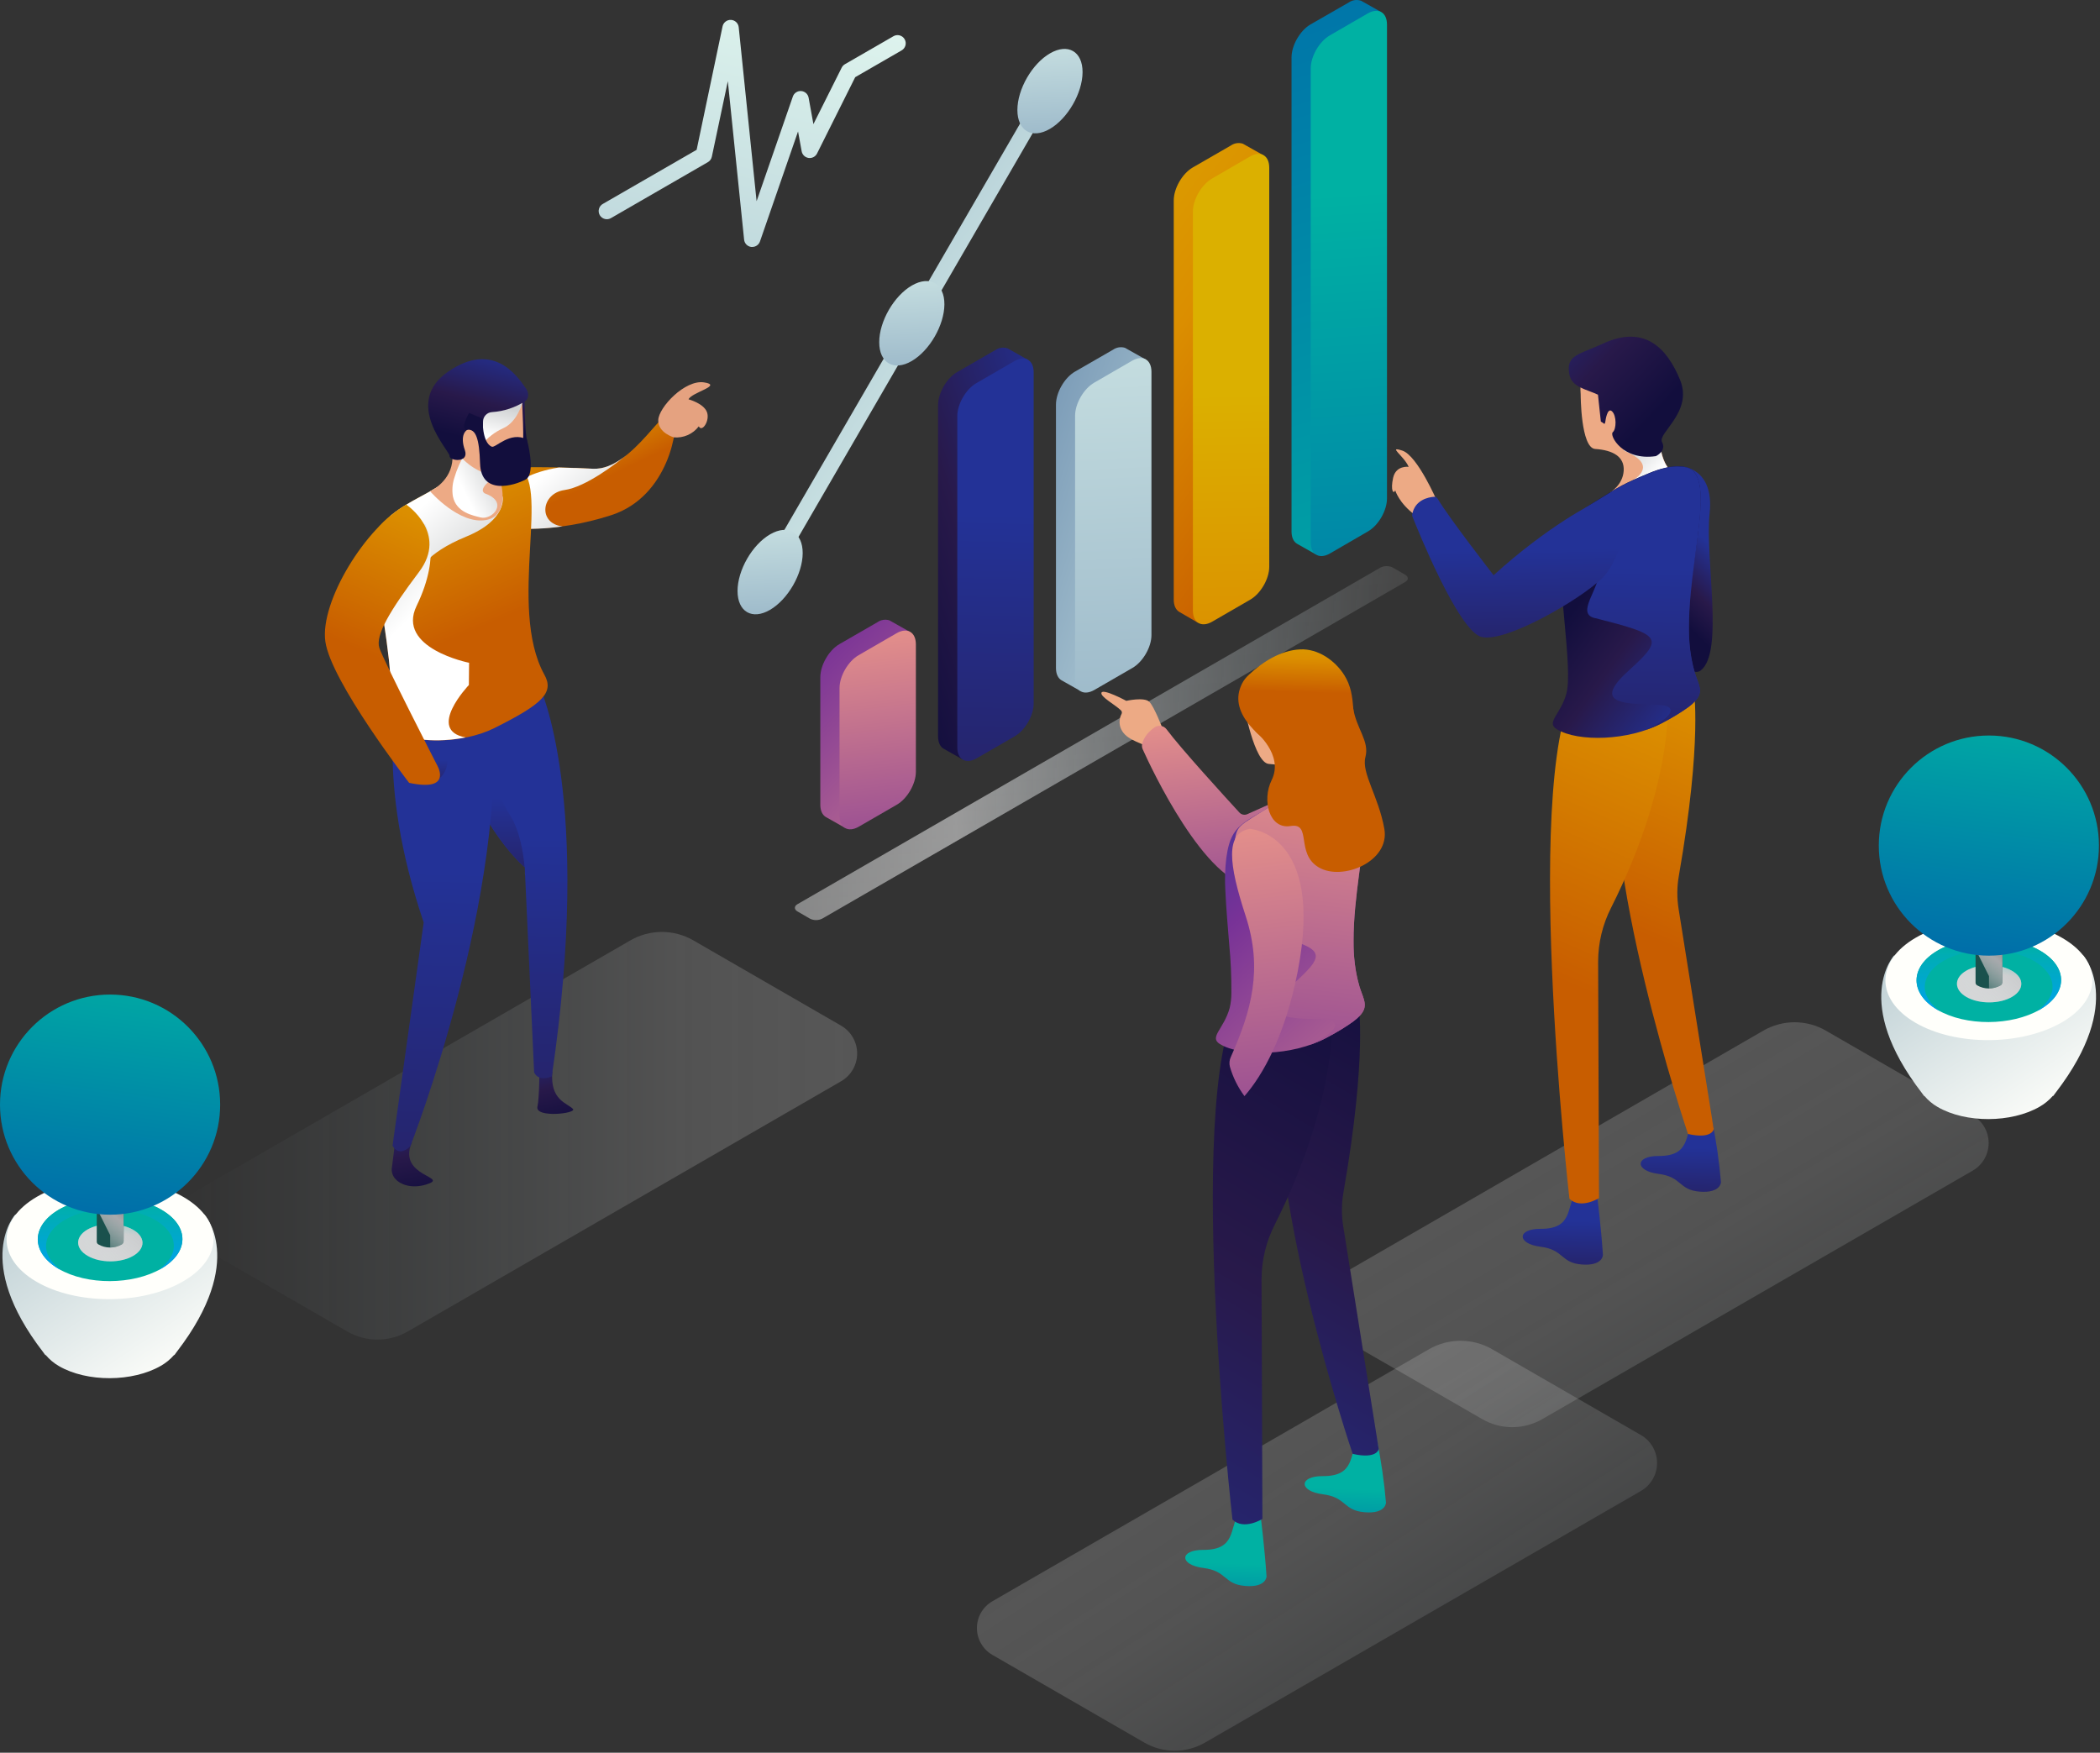 <svg width="877" height="732" viewBox="0 0 877 732" fill="none" xmlns="http://www.w3.org/2000/svg">
<rect x="0" y="0" width="877" height="732" fill="#333333" stroke="none"/>
<path d="M219.109 167.117C219.109 167.117 219.109 180.167 220.109 183.957C221.109 187.747 216.529 185.877 216.529 185.877L203.529 156.697" fill="url(#paint0_linear_403_22208)"/>
<g style="mix-blend-mode:screen" opacity="0.54">
<path d="M333.03 377.637C331.61 378.457 331.61 379.807 333.03 380.637L338.21 383.637C339.012 384.046 339.899 384.259 340.8 384.259C341.7 384.259 342.588 384.046 343.39 383.637L586.86 243.047C588.29 242.227 588.29 240.877 586.86 240.047L581.68 237.047C580.876 236.642 579.989 236.432 579.09 236.432C578.19 236.432 577.303 236.642 576.5 237.047L333.03 377.637Z" fill="url(#paint1_linear_403_22208)"/>
<path style="mix-blend-mode:screen" opacity="0.33" d="M333.03 377.637C331.61 378.457 331.61 379.807 333.03 380.637L338.21 383.637C339.012 384.046 339.899 384.259 340.8 384.259C341.7 384.259 342.588 384.046 343.39 383.637L586.86 243.047C588.29 242.227 588.29 240.877 586.86 240.047L581.68 237.047C580.876 236.642 579.989 236.432 579.09 236.432C578.19 236.432 577.303 236.642 576.5 237.047L333.03 377.637Z" fill="url(#paint2_linear_403_22208)"/>
</g>
<path d="M350.54 269.017L366.47 259.837C367.19 259.337 368.016 259.01 368.883 258.88C369.75 258.75 370.635 258.821 371.47 259.087V259.087L371.74 259.247C371.918 259.312 372.084 259.407 372.23 259.527L380.01 263.907L374.39 273.567V317.717C374.39 322.777 370.83 328.977 366.47 331.507L358.28 336.237L352.77 345.677L344.92 341.237C343.48 340.397 342.58 338.627 342.58 336.097V282.797C342.6 277.737 346.17 271.567 350.54 269.017Z" fill="url(#paint3_linear_403_22208)"/>
<path d="M374.49 264.427L358.6 273.617C354.19 276.147 350.6 282.347 350.6 287.397V340.697C350.6 345.697 354.15 347.817 358.6 345.287L374.49 336.097C378.89 333.587 382.49 327.377 382.49 322.337V269.017C382.44 263.977 378.89 261.917 374.49 264.427Z" fill="url(#paint4_linear_403_22208)"/>
<path d="M399.73 155.387L415.66 146.207C416.38 145.707 417.206 145.38 418.073 145.25C418.94 145.12 419.825 145.191 420.66 145.457V145.407L420.94 145.567C421.114 145.635 421.276 145.729 421.42 145.847L429.2 150.227L423.54 159.947V289.187C423.54 294.247 419.99 300.447 415.62 302.977L407.45 307.697L401.94 317.137L394.09 312.697C392.65 311.857 391.75 310.087 391.75 307.557V169.167C391.79 164.107 395.36 157.917 399.73 155.387Z" fill="url(#paint5_linear_403_22208)"/>
<path d="M423.679 150.797L407.789 159.987C403.389 162.517 399.789 168.717 399.789 173.767V312.157C399.789 317.157 403.349 319.277 407.789 316.747L423.679 307.567C428.089 305.057 431.679 298.847 431.679 293.807V155.387C431.639 150.347 428.089 148.287 423.679 150.797Z" fill="url(#paint6_linear_403_22208)"/>
<path d="M448.92 155.207L464.85 146.037C465.569 145.535 466.394 145.205 467.262 145.074C468.129 144.942 469.014 145.012 469.85 145.277V145.277L470.13 145.437C470.305 145.509 470.47 145.603 470.62 145.717L478.4 150.097L472.73 159.817V260.647C472.73 265.707 469.18 271.907 464.81 274.437L456.64 279.157L451.18 288.567L443.33 284.127C441.89 283.287 440.99 281.517 440.99 278.987V168.987C440.99 163.937 444.55 157.747 448.92 155.207Z" fill="url(#paint7_linear_403_22208)"/>
<path d="M472.87 150.617L456.98 159.807C452.58 162.337 448.98 168.547 448.98 173.587V283.587C448.98 288.587 452.53 290.707 456.98 288.177L472.87 278.987C477.28 276.477 480.87 270.267 480.87 265.227V155.227C480.83 150.177 477.28 148.107 472.87 150.617Z" fill="url(#paint8_linear_403_22208)"/>
<path d="M498.11 69.947L514.04 60.767C514.759 60.264 515.584 59.935 516.452 59.805C517.319 59.675 518.205 59.748 519.04 60.017V60.017L519.32 60.177C519.494 60.245 519.659 60.336 519.81 60.447L527.59 64.837L521.92 74.557V232.157C521.92 237.217 518.37 243.417 514 245.947L505.83 250.667L500.33 260.107L492.52 255.567C491.08 254.737 490.18 252.967 490.18 250.437V83.727C490.18 78.667 493.75 72.477 498.11 69.947Z" fill="url(#paint9_linear_403_22208)"/>
<path d="M522.06 65.347L506.18 74.567C501.77 77.097 498.18 83.307 498.18 88.357V255.067C498.18 260.067 501.73 262.197 506.18 259.667L522.06 250.477C526.47 247.967 530.06 241.757 530.06 236.717V69.947C530.02 64.907 526.47 62.847 522.06 65.347Z" fill="url(#paint10_linear_403_22208)"/>
<path d="M547.279 10.207L563.279 1.027C563.997 0.523 564.823 0.193 565.691 0.063C566.558 -0.068 567.445 0.006 568.279 0.277V0.227L568.549 0.387C568.724 0.455 568.888 0.546 569.039 0.657L576.819 5.047L571.149 14.767V203.567C571.149 208.627 567.599 214.827 563.239 217.357L555.069 222.077L549.559 231.567L541.709 227.117C540.269 226.287 539.369 224.517 539.369 221.987V23.987C539.369 18.927 542.939 12.737 547.279 10.207Z" fill="url(#paint11_linear_403_22208)"/>
<path d="M571.281 5.567L555.391 14.757C550.981 17.297 547.391 23.497 547.391 28.547V226.567C547.391 231.567 550.941 233.697 555.391 231.167L571.281 221.937C575.681 219.427 579.231 213.217 579.231 208.177V10.177C579.211 5.167 575.661 3.107 571.281 5.567Z" fill="url(#paint12_linear_403_22208)"/>
<path style="mix-blend-mode:screen" opacity="0.33" d="M289.54 392.727L351.28 428.367C353.312 429.545 354.999 431.237 356.172 433.273C357.344 435.309 357.962 437.617 357.962 439.967C357.962 442.316 357.344 444.624 356.172 446.66C354.999 448.696 353.312 450.388 351.28 451.567L170.28 556.077C166.439 558.297 162.081 559.467 157.645 559.467C153.208 559.467 148.85 558.297 145.01 556.077L81.95 519.667C79.996 518.538 78.373 516.914 77.245 514.96C76.117 513.005 75.523 510.788 75.523 508.532C75.523 506.275 76.117 504.058 77.245 502.103C78.373 500.149 79.996 498.526 81.95 497.397L263.28 392.727C267.272 390.423 271.8 389.21 276.41 389.21C281.019 389.21 285.547 390.423 289.54 392.727V392.727Z" fill="url(#paint13_linear_403_22208)"/>
<path d="M165.59 472.567L163.59 488.177C163.555 488.956 163.677 489.733 163.948 490.463C164.22 491.193 164.635 491.861 165.17 492.427C166.87 494.427 171.56 496.677 177.97 494.697C188.47 491.457 165.73 491.587 171.97 477.157" fill="url(#paint14_linear_403_22208)"/>
<path d="M225.28 445.757C225.28 445.757 225.28 458.597 224.44 462.177C223.34 467.037 241.12 465.047 239.26 463.117C236.84 460.617 229.61 459.537 230.68 447.507" fill="url(#paint15_linear_403_22208)"/>
<path d="M207.891 195.567C207.891 195.567 222.541 194.417 247.691 195.767C264.341 196.667 279.121 165.707 281.691 172.967C283.551 178.267 279.411 207.307 255.291 215.147C231.171 222.987 212.381 220.457 212.381 220.457" fill="url(#paint16_linear_403_22208)"/>
<path style="mix-blend-mode:color-burn" d="M235.749 204.657C244.749 203.377 257.509 193.447 261.659 190.037C261.079 190.507 260.499 190.947 259.899 191.377L259.239 191.827C258.549 192.307 257.849 192.747 257.129 193.157L256.679 193.427C255.869 193.868 255.03 194.256 254.169 194.587L253.579 194.817C252.732 195.121 251.863 195.358 250.979 195.527L250.489 195.597C249.564 195.749 248.626 195.806 247.689 195.767C245.199 195.637 242.849 195.527 240.579 195.447H239.909C237.629 195.367 235.453 195.3 233.379 195.247C221.989 197.067 214.979 201.247 210.699 205.977L214.699 220.697C221.454 221.091 228.231 220.806 234.929 219.847C224.579 218.647 225.919 206.047 235.749 204.657Z" fill="url(#paint17_linear_403_22208)"/>
<path d="M225.22 286.367C225.22 286.367 247.71 332.927 230.44 449.527C230.44 449.527 225.01 452.077 223.06 447.867L219.14 362.187C219.14 362.187 194.6 341.617 188.48 299.187" fill="url(#paint18_linear_403_22208)"/>
<path d="M219.28 365.846C219.28 365.846 219.28 364.916 219.17 363.396L219.28 365.846Z" fill="url(#paint19_linear_403_22208)"/>
<path d="M206.28 315.347L196.83 329.267C206.14 351.067 218.77 361.897 219.07 362.157C218.63 356.807 217.21 346.777 212.69 339.957C206.28 330.267 206.28 315.347 206.28 315.347Z" fill="url(#paint20_linear_403_22208)"/>
<path d="M166.459 289.707C166.459 289.707 156.279 324.177 176.939 385.257L163.939 478.457C163.939 478.457 166.289 483.577 171.349 478.727C171.349 478.727 212.929 372.807 205.399 294.337" fill="url(#paint21_linear_403_22208)"/>
<path d="M215.809 195.137C210.649 193.627 207.419 194.137 202.539 195.217C192.329 197.467 189.189 199.437 179.619 205.217C174.909 208.047 162.469 213.217 156.219 222.837C153.439 227.097 165.659 280.737 162.629 290.757C160.119 299.037 159.859 302.377 164.179 305.217C172.589 310.747 193.109 310.747 206.509 304.047C226.679 293.957 231.509 289.237 227.329 281.747C211.669 253.377 230.849 199.567 215.809 195.137Z" fill="url(#paint22_linear_403_22208)"/>
<path style="mix-blend-mode:color-burn" d="M209.91 207.387L189.64 199.477C186.77 200.887 183.82 202.657 179.64 205.177C176.32 207.177 169.16 210.397 163.02 215.467L175.02 238.857C175.02 238.857 177.17 231.297 194.62 224.147C212.07 216.997 209.91 207.387 209.91 207.387Z" fill="url(#paint23_linear_403_22208)"/>
<path d="M179.619 205.177C180.447 204.778 181.236 204.307 181.979 203.767C181.069 204.287 180.279 204.767 179.619 205.177Z" fill="#EDAA85"/>
<path d="M206.971 198.237C207.261 198.237 207.531 198.237 207.831 198.147C207.701 197.887 207.581 197.647 207.451 197.427L207.111 198.197L206.971 198.237Z" fill="#EDAA85"/>
<path d="M205.449 195.237C204.359 194.777 202.219 195.127 199.609 195.907C200.616 196.771 201.787 197.423 203.051 197.824C204.316 198.224 205.649 198.365 206.969 198.237H207.109L207.449 197.467C207.026 196.537 206.328 195.758 205.449 195.237V195.237Z" fill="#EDAA85"/>
<path d="M201.66 205.067C201.645 204.837 201.645 204.607 201.66 204.377C201.605 204.604 201.605 204.84 201.66 205.067Z" fill="#EDAA85"/>
<path d="M207.829 198.147C207.529 198.197 207.259 198.207 206.969 198.237C205.649 198.365 204.316 198.224 203.051 197.824C201.786 197.423 200.615 196.771 199.609 195.907C202.219 195.127 204.359 194.777 205.449 195.237C206.322 195.748 207.019 196.511 207.449 197.427L213.759 183.167C213.759 183.167 179.669 166.877 186.489 181.057C192.699 193.957 185.889 200.997 181.979 203.767C181.236 204.307 180.447 204.779 179.619 205.177C179.619 205.177 191.729 219.177 202.979 217.177C211.889 215.607 210.639 203.827 207.839 198.177L207.829 198.147Z" fill="#EDAA85"/>
<path style="mix-blend-mode:color-burn" d="M202.819 206.197C202.544 206.127 202.292 205.986 202.088 205.787C201.884 205.589 201.737 205.341 201.659 205.067C201.605 204.84 201.605 204.604 201.659 204.377C202.229 201.927 207.579 198.327 207.829 198.157C207.529 198.207 207.259 198.217 206.969 198.247C205.649 198.375 204.316 198.234 203.051 197.834C201.787 197.434 200.616 196.782 199.609 195.917C197.397 194.021 195.614 191.676 194.379 189.037C192.349 192.428 190.76 196.064 189.649 199.857C188.913 202.266 188.739 204.811 189.139 207.297C190.509 214.107 197.649 215.297 200.709 216.107C205.529 217.327 212.559 209.817 202.819 206.197Z" fill="url(#paint24_linear_403_22208)"/>
<path style="mix-blend-mode:color-burn" d="M194.46 307.977C177.8 304.977 195.81 286.087 195.81 286.087L195.9 276.797C195.9 276.797 165.4 270.747 173.98 253.037C184.82 230.667 177.5 218.807 177.5 218.807L156.84 236.617C159.23 254.417 164.78 283.617 162.63 290.717C160.12 298.997 159.86 302.337 164.18 305.177C170.28 309.217 182.89 310.287 194.46 307.977Z" fill="url(#paint25_linear_403_22208)"/>
<path d="M218.069 168.347C219.319 193.937 218.519 197.177 207.859 198.137C196.859 199.137 184.449 185.137 184.569 172.207C184.659 163.367 187.039 161.717 190.659 158.507C192.329 157.027 192.449 151.367 195.939 151.397C207.039 151.507 217.429 155.457 218.069 168.347Z" fill="#EDAA85"/>
<path style="mix-blend-mode:color-burn" d="M218.069 168.347C218.069 168.347 216.129 176.137 210.179 178.827C206.631 180.415 203.517 182.833 201.099 185.877L196.949 167.067L198.639 164.997" fill="url(#paint26_linear_403_22208)"/>
<path d="M219.781 162.427C215.501 156.127 205.641 142.687 187.351 155.067C167.781 168.317 188.051 188.467 187.751 190.447C187.451 192.427 196.151 193.667 194.111 187.907C192.071 182.147 194.111 178.757 197.201 179.097C201.471 179.557 201.281 184.217 201.141 185.517C201.547 182.414 201.741 179.287 201.721 176.157C201.704 175.117 202.094 174.11 202.807 173.352C203.52 172.594 204.501 172.144 205.541 172.097C210.431 171.778 215.16 170.219 219.281 167.567C220.931 166.567 220.871 164.027 219.781 162.427Z" fill="url(#paint27_linear_403_22208)"/>
<path d="M184.501 311.177C184.637 311.781 184.707 312.398 184.711 313.017C184.661 318.617 179.311 323.137 172.461 323.747C173.167 324.707 174.082 325.494 175.137 326.048C176.192 326.603 177.36 326.91 178.551 326.947C183.081 326.947 186.791 322.877 186.841 317.757C186.886 315.352 186.054 313.013 184.501 311.177V311.177Z" fill="url(#paint28_linear_403_22208)"/>
<path d="M281.39 182.657C281.39 182.657 274.72 180.747 274.9 175.437C275.08 170.127 286.06 158.437 294.06 159.707C302.06 160.977 288.86 163.807 287.55 166.777C287.55 166.777 293.69 168.397 295.18 171.967C296.67 175.537 293.18 180.787 291.83 178.057C290.623 179.646 289.031 180.902 287.205 181.707C285.378 182.511 283.377 182.838 281.39 182.657V182.657Z" fill="#E5A280"/>
<path d="M169.68 210.757C169.68 210.757 187.28 222.567 175 238.857C162.72 255.147 156.73 265.327 158.42 270.567C160.11 275.807 182.28 319.057 182.28 319.057C182.28 319.057 189.83 330.987 170.86 326.947C170.86 326.947 138.11 284.577 135.86 267.837C133.61 251.097 152.84 220.027 169.68 210.757Z" fill="url(#paint29_linear_403_22208)"/>
<path d="M317.431 248.617C316.854 248.612 316.289 248.457 315.791 248.167C315.294 247.877 314.881 247.461 314.593 246.961C314.306 246.462 314.155 245.896 314.154 245.319C314.154 244.743 314.304 244.177 314.591 243.676L439.881 27.677C440.097 27.304 440.385 26.977 440.728 26.715C441.071 26.454 441.462 26.262 441.879 26.152C442.296 26.041 442.731 26.014 443.158 26.071C443.586 26.129 443.998 26.27 444.371 26.486C444.744 26.703 445.07 26.991 445.332 27.334C445.594 27.677 445.785 28.068 445.896 28.485C446.006 28.902 446.033 29.337 445.976 29.764C445.918 30.192 445.777 30.604 445.561 30.977L320.281 246.977C319.991 247.476 319.576 247.89 319.075 248.178C318.575 248.466 318.008 248.617 317.431 248.617V248.617Z" fill="url(#paint30_linear_403_22208)"/>
<path d="M380.76 150.777C388.22 146.427 394.36 135.777 394.4 127.117C394.44 118.457 388.33 114.897 380.83 119.227C373.33 123.557 367.18 134.227 367.18 142.907C367.18 151.587 373.28 155.147 380.76 150.777Z" fill="url(#paint31_linear_403_22208)"/>
<path d="M438.461 53.827C445.921 49.477 452.061 38.827 452.101 30.167C452.141 21.507 446.031 17.947 438.531 22.267C431.031 26.587 424.881 37.267 424.881 45.947C424.881 54.627 430.981 58.187 438.461 53.827Z" fill="url(#paint32_linear_403_22208)"/>
<path d="M321.58 254.697C329.05 250.337 335.19 239.697 335.22 231.027C335.25 222.357 329.15 218.817 321.65 223.137C314.15 227.457 308.01 238.137 308.01 246.817C308.01 255.497 314.11 259.057 321.58 254.697Z" fill="url(#paint33_linear_403_22208)"/>
<path style="mix-blend-mode:screen" opacity="0.33" d="M762.531 430.437L823.841 465.837C825.866 467.006 827.547 468.688 828.716 470.712C829.885 472.737 830.5 475.034 830.5 477.372C830.5 479.71 829.885 482.007 828.716 484.032C827.547 486.056 825.866 487.738 823.841 488.907L644.101 592.677C640.286 594.883 635.957 596.044 631.551 596.044C627.144 596.044 622.816 594.883 619.001 592.677L556.371 556.567C554.429 555.446 552.817 553.834 551.696 551.893C550.575 549.951 549.984 547.749 549.984 545.507C549.984 543.265 550.575 541.063 551.696 539.121C552.817 537.18 554.429 535.568 556.371 534.447L736.371 430.447C740.346 428.147 744.857 426.934 749.45 426.933C754.042 426.931 758.554 428.14 762.531 430.437Z" fill="url(#paint34_linear_403_22208)"/>
<path d="M702.209 194.787C702.209 194.787 715.999 195.297 713.979 214.327C711.959 233.357 720.129 272.487 710.239 280.017C700.349 287.547 664.109 222.727 664.109 222.727" fill="url(#paint35_linear_403_22208)"/>
<path d="M692.609 482.787C706.239 482.847 703.319 473.787 707.289 467.787H714.969C716.715 476.338 717.963 484.982 718.709 493.677C718.709 493.677 718.709 498.387 709.819 497.677C700.929 496.967 702.529 491.497 692.619 490.257C682.709 489.017 682.719 482.737 692.609 482.787Z" fill="url(#paint36_linear_403_22208)"/>
<path d="M660.12 164.786C660.12 164.786 660.12 187.106 666.19 187.506C673.57 187.996 678.5 190.716 678.08 196.696C677.66 202.676 672.35 205.696 672.35 205.696L697.35 196.156C697.35 196.156 691.91 191.386 693.35 176.916C694.79 162.446 693.81 149.256 680.35 149.036C666.89 148.816 659.03 153.656 660.12 164.786Z" fill="#EDAA85"/>
<path style="mix-blend-mode:color-burn" d="M677.881 202.497C677.881 202.497 685.161 200.077 686.081 195.847C687.001 191.617 679.281 188.717 678.081 188.167L693.081 179.447C692.451 191.977 697.261 196.197 697.261 196.197L680.711 202.567L677.881 202.497Z" fill="url(#paint37_linear_403_22208)"/>
<path d="M643.349 513.207C656.969 513.267 654.049 504.207 658.029 498.207L667.029 499.607C667.029 499.607 668.659 512.547 669.419 524.097C669.419 524.097 669.419 528.807 660.529 528.097C651.639 527.387 653.239 521.917 643.329 520.677C633.419 519.437 633.459 513.157 643.349 513.207Z" fill="url(#paint38_linear_403_22208)"/>
<path d="M676.191 308.157L707.281 287.477C707.281 287.477 711.121 308.547 701.101 365.867C700.316 370.404 700.285 375.039 701.011 379.587L715.681 471.587C715.681 471.587 715.051 475.877 704.931 473.587C704.961 473.627 666.281 358.887 676.191 308.157Z" fill="url(#paint39_linear_403_22208)"/>
<path d="M696.489 295.127C696.489 295.127 698.199 328.717 672.839 379.077C669.276 386.067 667.416 393.801 667.409 401.647L667.769 500.367C667.769 500.367 660.149 505.187 655.429 500.657C655.429 500.657 634.429 316.547 660.019 283.937" fill="url(#paint40_linear_403_22208)"/>
<path d="M704.281 195.147C698.891 193.727 691.941 196.237 688.911 197.507C677.601 202.227 676.511 203.077 667.581 208.577C655.091 216.277 654.521 218.787 652.271 230.427C650.021 242.067 657.011 279.187 654.161 289.647C651.811 298.287 645.541 301.707 650.101 304.527C658.971 309.997 680.231 309.387 693.901 302.047C714.491 291.047 710.281 289.207 707.681 280.727C698.441 250.567 720.031 199.257 704.281 195.147Z" fill="url(#paint41_linear_403_22208)"/>
<path d="M686.85 304.987C696.85 300.677 702.98 294.487 691.41 294.267C676.79 293.987 665.25 293.467 680.41 279.837C695.57 266.207 693.41 265.097 666.07 258.117H665.9C657.9 256.047 668.28 245.877 667.97 237.607C667.82 233.487 654.97 228.697 655.44 226.287C657.69 214.647 655.15 216.287 667.64 208.617C676.57 203.117 677.64 202.267 688.97 197.547C691.039 196.678 693.177 195.983 695.36 195.467C698.295 194.658 701.381 194.562 704.36 195.187C705.292 195.421 706.158 195.866 706.89 196.487L706.95 196.567C707.802 197.36 708.465 198.334 708.89 199.417C709.182 200.113 709.416 200.832 709.59 201.567C709.932 203.038 710.139 204.538 710.21 206.047C710.324 208.487 710.291 210.931 710.11 213.367C710.05 214.257 709.98 215.177 709.89 216.107C709.8 217.037 709.69 218.197 709.57 219.277C709.37 221.124 709.144 223.04 708.89 225.027C708.73 226.207 708.58 227.407 708.41 228.627C708.17 230.487 707.91 232.377 707.66 234.297C706.46 243.297 705.32 252.927 705.35 262.007C705.237 268.344 706.049 274.664 707.76 280.767C708.41 282.887 709.16 284.587 709.6 286.127C709.71 286.495 709.796 286.869 709.86 287.247C709.99 287.958 709.99 288.686 709.86 289.397C709.789 289.763 709.682 290.122 709.54 290.467C709.173 291.3 708.665 292.064 708.04 292.727C707.166 293.672 706.201 294.529 705.16 295.287C701.595 297.825 697.848 300.098 693.95 302.087C691.67 303.252 689.295 304.222 686.85 304.987V304.987Z" fill="url(#paint42_linear_403_22208)"/>
<path d="M655.41 156.407C656.41 161.767 662.41 162.517 667.34 164.837C667.39 164.837 668.49 176.047 668.55 176.077C669.94 176.737 670.11 177.697 670.39 176.187L670.45 175.897C670.45 175.897 671.19 169.967 673.18 171.767C675.17 173.567 675.07 179.217 673.53 180.497C671.99 181.777 677.64 192.567 691.53 190.497C691.53 190.497 696.1 188.357 694.1 184.627C692.1 180.897 707.1 172.097 701.66 158.737C696.22 145.377 686.8 135.547 669.66 143.407C659.43 148.127 653.81 148.197 655.41 156.407Z" fill="url(#paint43_linear_403_22208)"/>
<path d="M600.159 209.347C600.159 209.347 591.969 190.247 585.629 188.187C579.289 186.127 586.219 190.247 588.289 194.967C588.289 194.967 582.979 194.227 581.799 199.537C580.619 204.847 581.949 206.537 582.679 204.807C582.679 204.807 584.169 210.077 590.949 215.097" fill="#EDAA85"/>
<path d="M665.53 210.187C665.53 210.187 646.95 219.187 623.75 240.237C623.75 240.237 604.96 216.057 600.39 208.287C600.239 208.022 600.015 207.806 599.747 207.663C599.478 207.52 599.174 207.455 598.87 207.477C596.51 207.657 590.87 208.747 589.76 214.857C589.708 215.154 589.742 215.459 589.86 215.737C591.74 220.497 609.13 263.817 618.79 266.047C629.01 268.397 659.51 250.597 668.88 241.707C677.58 233.457 685.14 205.447 665.53 210.187Z" fill="url(#paint44_linear_403_22208)"/>
<path d="M485.57 304.417C485.57 304.417 482.08 295.207 479.99 293.107C477.9 291.007 470.36 292.697 470.36 292.697C470.36 292.697 460.69 287.487 459.99 289.297C459.37 290.917 465.66 294.297 468.12 296.657C468.323 296.848 468.458 297.099 468.505 297.373C468.552 297.648 468.508 297.93 468.38 298.177C467.783 299.297 467.496 300.555 467.549 301.823C467.602 303.09 467.992 304.321 468.68 305.387C471.33 309.577 477.75 310.387 479.85 312.507" fill="#EDAA85"/>
<path d="M544.411 329.477L520.921 340.017C520.365 340.268 519.743 340.338 519.145 340.216C518.548 340.094 518.003 339.786 517.591 339.337C512.221 333.497 493.141 312.617 487.151 304.557C486.581 303.803 485.74 303.301 484.807 303.158C483.873 303.014 482.92 303.24 482.151 303.787C480.101 305.247 477.711 307.557 476.981 310.717C476.819 311.464 476.903 312.242 477.221 312.937C480.631 320.507 503.351 369.247 523.541 370.277C545.441 371.387 556.341 353.027 556.341 353.027" fill="url(#paint45_linear_403_22208)"/>
<path style="mix-blend-mode:screen" opacity="0.33" d="M623.169 563.497L685.279 599.337C687.329 600.52 689.031 602.222 690.215 604.272C691.398 606.321 692.021 608.646 692.021 611.012C692.021 613.379 691.398 615.704 690.215 617.753C689.031 619.803 687.329 621.504 685.279 622.687L503.279 727.757C499.417 729.988 495.035 731.162 490.574 731.162C486.114 731.162 481.732 729.988 477.869 727.757L414.449 691.147C412.483 690.013 410.85 688.381 409.714 686.414C408.578 684.448 407.98 682.218 407.98 679.947C407.98 677.677 408.578 675.447 409.714 673.48C410.85 671.514 412.483 669.882 414.449 668.747L596.749 563.497C600.766 561.181 605.322 559.961 609.959 559.961C614.597 559.961 619.152 561.181 623.169 563.497Z" fill="url(#paint46_linear_403_22208)"/>
<path d="M552.381 616.487C566.181 616.547 563.221 607.377 567.241 601.337H575.021C576.79 610 578.056 618.758 578.811 627.567C578.811 627.567 578.811 632.347 569.811 631.567C560.811 630.787 562.431 625.317 552.391 624.057C542.351 622.797 542.371 616.447 552.381 616.487Z" fill="url(#paint47_linear_403_22208)"/>
<path d="M519.489 294.567C519.489 294.567 523.799 318.637 529.909 319.047C537.379 319.547 538.089 320.817 537.669 326.877C537.249 332.937 531.87 336.027 531.87 336.027L557.169 326.367C557.169 326.367 551.659 321.547 553.169 306.887C554.679 292.227 553.639 278.887 539.999 278.667C526.359 278.447 518.389 283.267 519.489 294.567Z" fill="#EDAA85"/>
<path style="mix-blend-mode:color-burn" d="M537.461 332.717C537.461 332.717 544.841 330.267 545.771 325.987C546.701 321.707 538.881 318.767 537.711 318.207L552.941 309.377C552.301 322.067 557.171 326.377 557.171 326.377L540.341 332.807L537.461 332.717Z" fill="url(#paint48_linear_403_22208)"/>
<path d="M502.499 647.287C516.299 647.347 513.339 638.177 517.369 632.127L526.509 633.557C526.509 633.557 528.159 646.647 528.929 658.347C528.929 658.347 528.929 663.117 519.929 662.347C510.929 661.577 512.549 656.097 502.519 654.837C492.489 653.577 492.489 647.247 502.499 647.287Z" fill="url(#paint49_linear_403_22208)"/>
<path d="M535.759 439.697L567.279 418.757C567.279 418.757 571.169 440.087 561.029 498.117C560.234 502.714 560.204 507.41 560.939 512.017L575.779 605.187C575.779 605.187 575.149 609.527 564.899 607.187C564.879 607.217 525.699 491.057 535.759 439.697Z" fill="url(#paint50_linear_403_22208)"/>
<path d="M556.28 426.497C556.28 426.497 558.01 460.497 532.34 511.497C528.729 518.576 526.845 526.409 526.84 534.357L527.21 634.357C527.21 634.357 519.48 639.237 514.7 634.647C514.7 634.647 493.44 448.247 519.36 415.227" fill="url(#paint51_linear_403_22208)"/>
<path d="M564.281 325.267C558.821 323.837 551.781 326.387 548.711 327.667C537.271 332.447 536.161 333.307 527.121 338.877C523.271 341.247 518.831 343.347 516.001 347.007C513.531 350.197 512.691 354.357 512.141 358.297C511.578 362.894 511.444 367.534 511.741 372.157C512.091 379.577 512.741 386.987 513.341 394.397C513.994 401.12 514.298 407.872 514.251 414.627C514.261 416.754 514.023 418.875 513.541 420.947C511.151 429.697 504.801 433.157 509.431 436.017C518.431 441.547 539.921 440.937 553.771 433.507C574.611 422.327 570.351 420.507 567.721 411.927C558.281 381.337 580.141 329.437 564.281 325.267Z" fill="url(#paint52_linear_403_22208)"/>
<path d="M546.55 436.487C556.72 432.127 562.88 425.857 551.17 425.627C536.36 425.347 524.68 424.817 540.01 411.017C555.34 397.217 553.2 396.097 525.49 389.017H525.32C517.2 386.917 527.73 376.627 527.42 368.247C527.26 364.087 514.25 359.247 514.73 356.797C517.01 345.007 514.43 346.697 527.08 338.907C536.08 333.337 537.23 332.477 548.67 327.697C550.768 326.816 552.935 326.111 555.15 325.587C558.115 324.778 561.229 324.678 564.24 325.297C565.18 325.539 566.053 325.994 566.79 326.627L566.86 326.697C567.732 327.5 568.416 328.487 568.86 329.587C569.153 330.29 569.39 331.016 569.57 331.757C569.92 333.247 570.131 334.767 570.2 336.297C570.314 338.77 570.28 341.247 570.1 343.717C570.04 344.617 569.96 345.537 569.88 346.487C569.8 347.437 569.67 348.597 569.56 349.697C569.35 351.567 569.12 353.517 568.86 355.517C568.71 356.707 568.54 357.927 568.38 359.157C568.133 361.037 567.876 362.953 567.61 364.907C566.41 374.037 565.25 383.767 565.28 392.957C565.161 399.375 565.983 405.776 567.72 411.957C568.38 414.097 569.14 415.817 569.58 417.377C569.69 417.757 569.78 418.137 569.85 418.507C569.98 419.227 569.98 419.966 569.85 420.687C569.78 421.056 569.673 421.418 569.53 421.767C569.162 422.611 568.651 423.386 568.02 424.057C567.126 425.012 566.145 425.882 565.09 426.657C561.478 429.217 557.689 431.516 553.75 433.536C551.438 434.723 549.029 435.71 546.55 436.487V436.487Z" fill="url(#paint53_linear_403_22208)"/>
<path d="M521.621 281.757C527.361 276.377 534.921 271.577 542.991 271.207C550.481 270.857 557.571 275.857 561.421 281.997C564.151 286.357 564.791 290.797 565.131 295.807C565.491 301.127 566.611 306.487 567.421 311.807C568.141 316.487 569.161 322.007 566.531 326.297C563.261 331.627 549.781 330.807 541.871 329.817C540.339 329.61 538.882 329.027 537.631 328.12C536.38 327.212 535.373 326.009 534.701 324.617C533.701 322.547 539.941 316.837 535.851 314.317C527.281 308.967 513.151 298.567 518.211 286.567C518.782 285.132 519.617 283.816 520.671 282.687C520.981 282.357 521.281 282.057 521.621 281.757Z" fill="url(#paint54_linear_403_22208)"/>
<path d="M521.88 346.167C511.69 348.007 513.04 360.597 520.23 382.617C527.42 404.637 522.71 421.987 513.99 441.487C513.414 442.739 513.287 444.152 513.63 445.487C514.898 449.917 516.958 454.081 519.71 457.777C527.28 449.167 536.73 432.567 541.98 405.567C553.19 347.697 521.88 346.167 521.88 346.167Z" fill="url(#paint55_linear_403_22208)"/>
<path d="M802.74 456.647L802.62 456.477C773.12 418.247 791.04 398.997 791.04 398.997L830.42 420.497V432.497H830.59V420.497L869.97 398.997C869.97 398.997 887.78 418.147 858.62 456.167C858.46 456.397 858.29 456.617 858.11 456.847C857.93 457.077 857.71 457.417 857.48 457.707H857.28C855.708 459.507 853.845 461.032 851.77 462.217C839.98 469.027 820.91 469.127 809.2 462.317C807.102 461.115 805.23 459.555 803.67 457.707H803.49C803.28 457.347 803.02 457.007 802.74 456.647Z" fill="url(#paint56_linear_403_22208)"/>
<path d="M861.06 426.987C877.99 417.207 878.06 401.507 861.26 391.727C844.46 381.947 817.06 381.797 800.13 391.577C783.2 401.357 783.13 417.357 799.93 427.137C816.73 436.917 844.12 436.767 861.06 426.987Z" fill="url(#paint57_linear_403_22208)"/>
<path d="M851.869 421.667C863.699 414.837 863.759 403.877 852.009 397.047C840.259 390.217 821.139 390.107 809.309 396.937C797.479 403.767 797.419 414.937 809.169 421.777C820.919 428.617 840.039 428.497 851.869 421.667Z" fill="url(#paint58_linear_403_22208)"/>
<path d="M809.279 396.937C821.109 390.107 840.279 390.217 851.979 397.047C863.679 403.877 863.669 414.837 851.839 421.667C851.549 421.847 851.189 421.957 850.839 422.117C859.689 416.047 859.329 407.117 849.479 401.357C839.069 395.357 822.149 395.217 811.669 401.267C801.669 407.017 801.289 416.207 810.199 422.267C809.839 422.077 809.439 421.947 809.089 421.747C797.419 414.947 797.479 403.767 809.279 396.937Z" fill="url(#paint59_linear_403_22208)"/>
<g style="mix-blend-mode:color-burn">
<path d="M840.159 405.407C845.419 408.407 845.439 413.307 840.229 416.337C835.019 419.367 826.519 419.417 821.229 416.387C815.939 413.357 815.949 408.387 821.169 405.387C826.389 402.387 834.909 402.367 840.159 405.407Z" fill="url(#paint60_linear_403_22208)"/>
<path d="M840.159 405.407C845.419 408.407 845.439 413.307 840.229 416.337C835.019 419.367 826.519 419.417 821.229 416.387C815.939 413.357 815.949 408.387 821.169 405.387C826.389 402.387 834.909 402.367 840.159 405.407Z" fill="url(#paint61_linear_403_22208)"/>
</g>
<path d="M825.029 393.837V410.377C825.027 410.609 825.087 410.837 825.203 411.037C825.319 411.238 825.487 411.404 825.689 411.517C827.181 412.377 828.873 412.83 830.594 412.83C832.316 412.83 834.008 412.377 835.499 411.517C835.7 411.403 835.867 411.237 835.982 411.037C836.096 410.836 836.154 410.608 836.149 410.377H836.249V393.837H825.029Z" fill="#1A514D"/>
<path style="mix-blend-mode:multiply" d="M825.189 396.747L830.639 407.667V412.827C832.346 412.82 834.021 412.369 835.499 411.517C835.701 411.404 835.867 411.238 835.982 411.037C836.096 410.836 836.154 410.608 836.149 410.377H836.249V395.737L825.189 396.747Z" fill="url(#paint62_linear_403_22208)"/>
<path d="M830.589 399.117C855.978 399.117 876.559 378.535 876.559 353.147C876.559 327.758 855.978 307.177 830.589 307.177C805.201 307.177 784.619 327.758 784.619 353.147C784.619 378.535 805.201 399.117 830.589 399.117Z" fill="url(#paint63_linear_403_22208)"/>
<path d="M18.119 564.837L18 564.677C-11.511 526.437 6.409 507.187 6.409 507.187L45.789 528.687V540.687H45.969V528.687L85.34 507.187C85.34 507.187 103.149 526.337 73.99 564.357C73.84 564.587 73.659 564.816 73.49 565.036C73.32 565.256 73.09 565.607 72.85 565.907H72.689C71.119 567.709 69.257 569.234 67.18 570.417C55.389 577.227 36.33 577.337 24.61 570.527C22.516 569.318 20.648 567.755 19.09 565.907H18.91C18.61 565.567 18.399 565.197 18.119 564.837Z" fill="url(#paint64_linear_403_22208)"/>
<path d="M76.429 535.177C93.369 525.397 93.429 509.697 76.629 499.917C59.829 490.137 32.439 489.997 15.499 499.767C-1.441 509.537 -1.521 525.567 15.279 535.327C32.079 545.087 59.499 544.957 76.429 535.177Z" fill="url(#paint65_linear_403_22208)"/>
<path d="M67.279 529.867C79.109 523.037 79.169 512.067 67.419 505.237C55.669 498.407 36.549 498.297 24.719 505.127C12.889 511.957 12.829 523.127 24.579 529.967C36.329 536.807 55.419 536.697 67.279 529.867Z" fill="url(#paint66_linear_403_22208)"/>
<path d="M24.689 505.127C36.519 498.297 55.629 498.407 67.389 505.237C79.149 512.067 79.079 523.037 67.249 529.867C66.949 530.037 66.599 530.147 66.249 530.317C75.099 524.237 74.739 515.317 64.889 509.547C54.489 503.497 37.559 503.407 27.079 509.457C17.079 515.207 16.699 524.397 25.609 530.457C25.259 530.267 24.849 530.137 24.509 529.937C12.799 523.137 12.859 511.957 24.689 505.127Z" fill="url(#paint67_linear_403_22208)"/>
<g style="mix-blend-mode:color-burn">
<path d="M55.54 513.567C60.79 516.567 60.82 521.467 55.6 524.497C50.38 527.527 41.9 527.577 36.6 524.497C31.3 521.417 31.32 516.497 36.54 513.497C41.76 510.497 50.28 510.567 55.54 513.567Z" fill="url(#paint68_linear_403_22208)"/>
<path d="M55.54 513.567C60.79 516.567 60.82 521.467 55.6 524.497C50.38 527.527 41.9 527.577 36.6 524.497C31.3 521.417 31.32 516.497 36.54 513.497C41.76 510.497 50.28 510.567 55.54 513.567Z" fill="url(#paint69_linear_403_22208)"/>
</g>
<path d="M40.41 502.027V518.567C40.407 518.797 40.466 519.022 40.581 519.221C40.695 519.42 40.861 519.584 41.06 519.697C42.55 520.562 44.242 521.018 45.965 521.018C47.688 521.018 49.38 520.562 50.87 519.697C51.071 519.585 51.238 519.421 51.354 519.222C51.47 519.024 51.531 518.797 51.53 518.567H51.62V502.027H40.41Z" fill="#1A514D"/>
<path style="mix-blend-mode:multiply" d="M40.56 504.937L46.011 515.857V521.017C47.717 521.011 49.392 520.56 50.87 519.707C51.071 519.594 51.238 519.43 51.355 519.232C51.471 519.033 51.531 518.807 51.531 518.577H51.62V503.927L40.56 504.937Z" fill="url(#paint70_linear_403_22208)"/>
<path d="M45.97 507.307C71.359 507.307 91.94 486.726 91.94 461.337C91.94 435.949 71.359 415.367 45.97 415.367C20.581 415.367 0 435.949 0 461.337C0 486.726 20.581 507.307 45.97 507.307Z" fill="url(#paint71_linear_403_22208)"/>
<path d="M314.149 103.137C314.019 103.147 313.889 103.147 313.759 103.137C312.994 103.049 312.281 102.705 311.736 102.16C311.191 101.615 310.847 100.902 310.759 100.137L303.959 33.897L297.279 65.447C297.181 65.916 296.985 66.36 296.704 66.75C296.423 67.139 296.064 67.465 295.649 67.707L255.279 91.017C254.89 91.267 254.453 91.436 253.996 91.513C253.54 91.589 253.072 91.573 252.622 91.463C252.172 91.354 251.749 91.154 251.378 90.876C251.008 90.598 250.697 90.248 250.466 89.847C250.235 89.445 250.088 89.001 250.033 88.541C249.979 88.082 250.019 87.615 250.15 87.171C250.281 86.727 250.501 86.314 250.797 85.957C251.092 85.601 251.457 85.308 251.869 85.097L290.929 62.567L301.759 10.997C301.932 10.205 302.381 9.5 303.025 9.008C303.67 8.516 304.468 8.269 305.278 8.311C306.087 8.353 306.856 8.682 307.446 9.238C308.036 9.793 308.409 10.541 308.499 11.347L315.969 84.037L331.109 40.327C331.353 39.608 331.829 38.992 332.463 38.575C333.096 38.158 333.85 37.964 334.606 38.023C335.363 38.083 336.077 38.393 336.637 38.904C337.197 39.416 337.571 40.099 337.699 40.847L339.699 51.847L351.499 28.267C351.797 27.667 352.262 27.166 352.839 26.827L373.029 15.177C373.419 14.936 373.852 14.775 374.305 14.705C374.757 14.635 375.219 14.656 375.663 14.768C376.107 14.88 376.524 15.079 376.889 15.355C377.255 15.631 377.561 15.978 377.79 16.374C378.019 16.77 378.166 17.209 378.223 17.663C378.279 18.118 378.244 18.579 378.119 19.019C377.994 19.459 377.781 19.87 377.495 20.227C377.208 20.584 376.852 20.88 376.449 21.097L357.149 32.237L341.219 64.097C340.899 64.741 340.384 65.268 339.747 65.603C339.11 65.938 338.384 66.063 337.672 65.961C336.959 65.859 336.297 65.535 335.78 65.035C335.262 64.535 334.916 63.885 334.789 63.177L333.279 54.897L317.379 100.837C317.145 101.507 316.709 102.089 316.13 102.501C315.552 102.913 314.859 103.135 314.149 103.137V103.137Z" fill="url(#paint72_linear_403_22208)"/>
<path d="M201.54 174.797C201.54 174.797 201.2 184.887 205.39 186.557C206.95 187.177 213.06 179.957 220.03 183.507C220.03 183.507 224.03 197.857 219.48 200.287C214.93 202.717 200.92 207.117 200.48 193.537C200.16 183.167 198.72 179.127 195.18 179.477C191.64 179.827 195.88 172.477 195.88 172.477" fill="url(#paint73_linear_403_22208)"/>
<path d="M524.15 305.377C524.15 305.377 536.36 315.137 531.06 325.817C526.94 334.097 529.98 346.467 538.99 344.977C548 343.487 540.92 356.507 550.78 362.277C560.64 368.047 580.55 359.827 578.13 346.167C575.71 332.507 568.47 322.837 570.23 316.167C571.99 309.497 566.46 304.357 565.13 295.837C563.8 287.317 548.92 290.837 548.92 290.837" fill="url(#paint74_linear_403_22208)"/>
<defs>
<linearGradient id="paint0_linear_403_22208" x1="215.879" y1="155.447" x2="209.949" y2="178.527" gradientUnits="userSpaceOnUse">
<stop offset="0.03" stop-color="#233297"/>
<stop offset="0.61" stop-color="#28194A"/>
<stop offset="1" stop-color="#120E3D"/>
</linearGradient>
<linearGradient id="paint1_linear_403_22208" x1="331.96" y1="310.347" x2="587.93" y2="310.347" gradientUnits="userSpaceOnUse">
<stop stop-color="#CCCCCC"/>
<stop offset="0.26" stop-color="#F2F2F2"/>
<stop offset="1" stop-color="#BCD8E2" stop-opacity="0"/>
</linearGradient>
<linearGradient id="paint2_linear_403_22208" x1="455.31" y1="242.017" x2="475.95" y2="546.397" gradientUnits="userSpaceOnUse">
<stop stop-color="#CCCCCC" stop-opacity="0.7"/>
<stop offset="0.26" stop-color="#F2F2F2" stop-opacity="0.5"/>
<stop offset="1" stop-color="#BCD8E2" stop-opacity="0"/>
</linearGradient>
<linearGradient id="paint3_linear_403_22208" x1="435.35" y1="376.277" x2="287.04" y2="226.367" gradientUnits="userSpaceOnUse">
<stop stop-color="#EE9889"/>
<stop offset="0.67" stop-color="#783297"/>
<stop offset="1" stop-color="#233297"/>
</linearGradient>
<linearGradient id="paint4_linear_403_22208" x1="360.65" y1="252.667" x2="383.25" y2="452.767" gradientUnits="userSpaceOnUse">
<stop stop-color="#EE9889"/>
<stop offset="0.67" stop-color="#783297"/>
<stop offset="1" stop-color="#233297"/>
</linearGradient>
<linearGradient id="paint5_linear_403_22208" x1="467.15" y1="212.017" x2="365.85" y2="245.987" gradientUnits="userSpaceOnUse">
<stop offset="0.03" stop-color="#233297"/>
<stop offset="0.61" stop-color="#28194A"/>
<stop offset="1" stop-color="#120E3D"/>
</linearGradient>
<linearGradient id="paint6_linear_403_22208" x1="416.319" y1="204.837" x2="409.619" y2="536.377" gradientUnits="userSpaceOnUse">
<stop offset="0.03" stop-color="#233297"/>
<stop offset="0.61" stop-color="#28194A"/>
<stop offset="1" stop-color="#120E3D"/>
</linearGradient>
<linearGradient id="paint7_linear_403_22208" x1="560.99" y1="251.517" x2="414.68" y2="201.117" gradientUnits="userSpaceOnUse">
<stop stop-color="#DDF3ED"/>
<stop offset="0.91" stop-color="#7E9EB9"/>
<stop offset="1" stop-color="#6376B9"/>
</linearGradient>
<linearGradient id="paint8_linear_403_22208" x1="457.44" y1="55.157" x2="475.3" y2="446.977" gradientUnits="userSpaceOnUse">
<stop stop-color="#DDF3ED"/>
<stop offset="0.91" stop-color="#7E9EB9"/>
<stop offset="1" stop-color="#6376B9"/>
</linearGradient>
<linearGradient id="paint9_linear_403_22208" x1="399.75" y1="79.307" x2="558.82" y2="195.957" gradientUnits="userSpaceOnUse">
<stop stop-color="#DBB000"/>
<stop offset="0.55" stop-color="#DB8E00"/>
<stop offset="1" stop-color="#C85D00"/>
</linearGradient>
<linearGradient id="paint10_linear_403_22208" x1="514.15" y1="164.297" x2="517.5" y2="368.577" gradientUnits="userSpaceOnUse">
<stop stop-color="#DBB000"/>
<stop offset="0.55" stop-color="#DB8E00"/>
<stop offset="1" stop-color="#C85D00"/>
</linearGradient>
<linearGradient id="paint11_linear_403_22208" x1="505.319" y1="-53.393" x2="620.289" y2="311.637" gradientUnits="userSpaceOnUse">
<stop stop-color="#0069AA"/>
<stop offset="1" stop-color="#00B1A3"/>
</linearGradient>
<linearGradient id="paint12_linear_403_22208" x1="579.061" y1="341.717" x2="560.641" y2="80.507" gradientUnits="userSpaceOnUse">
<stop stop-color="#0069AA"/>
<stop offset="1" stop-color="#00B1A3"/>
</linearGradient>
<linearGradient id="paint13_linear_403_22208" x1="357.97" y1="474.337" x2="75.52" y2="474.337" gradientUnits="userSpaceOnUse">
<stop stop-color="#CCCCCC" stop-opacity="0.7"/>
<stop offset="0.26" stop-color="#F2F2F2" stop-opacity="0.5"/>
<stop offset="1" stop-color="#BCD8E2" stop-opacity="0"/>
</linearGradient>
<linearGradient id="paint14_linear_403_22208" x1="165.004" y1="454.905" x2="174.075" y2="500.576" gradientUnits="userSpaceOnUse">
<stop offset="0.03" stop-color="#233297"/>
<stop offset="0.61" stop-color="#28194A"/>
<stop offset="1" stop-color="#120E3D"/>
</linearGradient>
<linearGradient id="paint15_linear_403_22208" x1="225.399" y1="430.453" x2="233.191" y2="469.651" gradientUnits="userSpaceOnUse">
<stop offset="0.03" stop-color="#233297"/>
<stop offset="0.61" stop-color="#28194A"/>
<stop offset="1" stop-color="#120E3D"/>
</linearGradient>
<linearGradient id="paint16_linear_403_22208" x1="228.287" y1="157.753" x2="249.212" y2="201.479" gradientUnits="userSpaceOnUse">
<stop stop-color="#DBB000"/>
<stop offset="0.55" stop-color="#DB8E00"/>
<stop offset="1" stop-color="#C85D00"/>
</linearGradient>
<linearGradient id="paint17_linear_403_22208" x1="225.203" y1="190.903" x2="259.109" y2="230.02" gradientUnits="userSpaceOnUse">
<stop offset="0.13" stop-color="white"/>
<stop offset="0.79" stop-color="#D1D3D4"/>
</linearGradient>
<linearGradient id="paint18_linear_403_22208" x1="212.64" y1="339.917" x2="206.13" y2="662.257" gradientUnits="userSpaceOnUse">
<stop offset="0.03" stop-color="#233297"/>
<stop offset="0.61" stop-color="#28194A"/>
<stop offset="1" stop-color="#120E3D"/>
</linearGradient>
<linearGradient id="paint19_linear_403_22208" x1="237.148" y1="367.987" x2="189.073" y2="358.939" gradientUnits="userSpaceOnUse">
<stop stop-color="#DDF3ED"/>
<stop offset="0.36" stop-color="#7E9EB9"/>
<stop offset="1" stop-color="#6376B9"/>
</linearGradient>
<linearGradient id="paint20_linear_403_22208" x1="208.29" y1="330.667" x2="206.44" y2="422.227" gradientUnits="userSpaceOnUse">
<stop offset="0.03" stop-color="#233297"/>
<stop offset="0.61" stop-color="#28194A"/>
<stop offset="1" stop-color="#120E3D"/>
</linearGradient>
<linearGradient id="paint21_linear_403_22208" x1="184.359" y1="352.797" x2="176.769" y2="728.637" gradientUnits="userSpaceOnUse">
<stop offset="0.03" stop-color="#233297"/>
<stop offset="0.61" stop-color="#28194A"/>
<stop offset="1" stop-color="#120E3D"/>
</linearGradient>
<linearGradient id="paint22_linear_403_22208" x1="145.758" y1="144.158" x2="196.12" y2="264.047" gradientUnits="userSpaceOnUse">
<stop stop-color="#DBB000"/>
<stop offset="0.55" stop-color="#DB8E00"/>
<stop offset="1" stop-color="#C85D00"/>
</linearGradient>
<linearGradient id="paint23_linear_403_22208" x1="174.545" y1="202.956" x2="212.111" y2="246.289" gradientUnits="userSpaceOnUse">
<stop offset="0.13" stop-color="white"/>
<stop offset="0.79" stop-color="#D1D3D4"/>
</linearGradient>
<linearGradient id="paint24_linear_403_22208" x1="190.829" y1="206.497" x2="212.789" y2="195.767" gradientUnits="userSpaceOnUse">
<stop offset="0.13" stop-color="white"/>
<stop offset="0.79" stop-color="#D1D3D4"/>
</linearGradient>
<linearGradient id="paint25_linear_403_22208" x1="174.77" y1="265.927" x2="130.93" y2="223.507" gradientUnits="userSpaceOnUse">
<stop offset="0.13" stop-color="white"/>
<stop offset="0.79" stop-color="#D1D3D4"/>
</linearGradient>
<linearGradient id="paint26_linear_403_22208" x1="203.895" y1="184.358" x2="208.077" y2="165.407" gradientUnits="userSpaceOnUse">
<stop offset="0.13" stop-color="white"/>
<stop offset="0.79" stop-color="#D1D3D4"/>
</linearGradient>
<linearGradient id="paint27_linear_403_22208" x1="205.761" y1="142.807" x2="195.341" y2="183.357" gradientUnits="userSpaceOnUse">
<stop offset="0.03" stop-color="#233297"/>
<stop offset="0.61" stop-color="#28194A"/>
<stop offset="1" stop-color="#120E3D"/>
</linearGradient>
<linearGradient id="paint28_linear_403_22208" x1="179.741" y1="316.297" x2="179.111" y2="347.547" gradientUnits="userSpaceOnUse">
<stop offset="0.03" stop-color="#233297"/>
<stop offset="0.61" stop-color="#28194A"/>
<stop offset="1" stop-color="#120E3D"/>
</linearGradient>
<linearGradient id="paint29_linear_403_22208" x1="218.36" y1="155.127" x2="165.29" y2="278.137" gradientUnits="userSpaceOnUse">
<stop stop-color="#DBB000"/>
<stop offset="0.55" stop-color="#DB8E00"/>
<stop offset="1" stop-color="#C85D00"/>
</linearGradient>
<linearGradient id="paint30_linear_403_22208" x1="431.441" y1="175.077" x2="243.911" y2="37.217" gradientUnits="userSpaceOnUse">
<stop stop-color="#DDF3ED"/>
<stop offset="0.91" stop-color="#7E9EB9"/>
<stop offset="1" stop-color="#6376B9"/>
</linearGradient>
<linearGradient id="paint31_linear_403_22208" x1="378.92" y1="93.877" x2="383.39" y2="191.997" gradientUnits="userSpaceOnUse">
<stop stop-color="#DDF3ED"/>
<stop offset="0.91" stop-color="#7E9EB9"/>
<stop offset="1" stop-color="#6376B9"/>
</linearGradient>
<linearGradient id="paint32_linear_403_22208" x1="436.621" y1="-3.073" x2="441.091" y2="95.047" gradientUnits="userSpaceOnUse">
<stop stop-color="#DDF3ED"/>
<stop offset="0.91" stop-color="#7E9EB9"/>
<stop offset="1" stop-color="#6376B9"/>
</linearGradient>
<linearGradient id="paint33_linear_403_22208" x1="319.74" y1="197.797" x2="324.22" y2="295.907" gradientUnits="userSpaceOnUse">
<stop stop-color="#DDF3ED"/>
<stop offset="0.91" stop-color="#7E9EB9"/>
<stop offset="1" stop-color="#6376B9"/>
</linearGradient>
<linearGradient id="paint34_linear_403_22208" x1="656.941" y1="455.127" x2="814.331" y2="720.797" gradientUnits="userSpaceOnUse">
<stop stop-color="#CCCCCC" stop-opacity="0.7"/>
<stop offset="0.26" stop-color="#F2F2F2" stop-opacity="0.5"/>
<stop offset="1" stop-color="#BCD8E2" stop-opacity="0"/>
</linearGradient>
<linearGradient id="paint35_linear_403_22208" x1="712.929" y1="225.037" x2="690.599" y2="247.917" gradientUnits="userSpaceOnUse">
<stop offset="0.03" stop-color="#233297"/>
<stop offset="0.61" stop-color="#28194A"/>
<stop offset="1" stop-color="#120E3D"/>
</linearGradient>
<linearGradient id="paint36_linear_403_22208" x1="702.209" y1="477.407" x2="701.009" y2="536.437" gradientUnits="userSpaceOnUse">
<stop offset="0.03" stop-color="#233297"/>
<stop offset="0.61" stop-color="#28194A"/>
<stop offset="1" stop-color="#120E3D"/>
</linearGradient>
<linearGradient id="paint37_linear_403_22208" x1="694.541" y1="199.787" x2="677.651" y2="183.277" gradientUnits="userSpaceOnUse">
<stop offset="0.13" stop-color="white"/>
<stop offset="0.79" stop-color="#D1D3D4"/>
</linearGradient>
<linearGradient id="paint38_linear_403_22208" x1="652.939" y1="507.927" x2="651.749" y2="566.657" gradientUnits="userSpaceOnUse">
<stop offset="0.03" stop-color="#233297"/>
<stop offset="0.61" stop-color="#28194A"/>
<stop offset="1" stop-color="#120E3D"/>
</linearGradient>
<linearGradient id="paint39_linear_403_22208" x1="780.091" y1="194.887" x2="694.231" y2="393.917" gradientUnits="userSpaceOnUse">
<stop stop-color="#DBB000"/>
<stop offset="0.55" stop-color="#DB8E00"/>
<stop offset="1" stop-color="#C85D00"/>
</linearGradient>
<linearGradient id="paint40_linear_403_22208" x1="757.809" y1="173.377" x2="655.179" y2="411.287" gradientUnits="userSpaceOnUse">
<stop stop-color="#DBB000"/>
<stop offset="0.55" stop-color="#DB8E00"/>
<stop offset="1" stop-color="#C85D00"/>
</linearGradient>
<linearGradient id="paint41_linear_403_22208" x1="721.491" y1="281.317" x2="666.241" y2="241.687" gradientUnits="userSpaceOnUse">
<stop offset="0.03" stop-color="#233297"/>
<stop offset="0.61" stop-color="#28194A"/>
<stop offset="1" stop-color="#120E3D"/>
</linearGradient>
<linearGradient id="paint42_linear_403_22208" x1="683.21" y1="230.657" x2="678.82" y2="448.087" gradientUnits="userSpaceOnUse">
<stop offset="0.03" stop-color="#233297"/>
<stop offset="0.61" stop-color="#28194A"/>
<stop offset="1" stop-color="#120E3D"/>
</linearGradient>
<linearGradient id="paint43_linear_403_22208" x1="633.66" y1="117.347" x2="691.52" y2="172.377" gradientUnits="userSpaceOnUse">
<stop offset="0.03" stop-color="#233297"/>
<stop offset="0.61" stop-color="#28194A"/>
<stop offset="1" stop-color="#120E3D"/>
</linearGradient>
<linearGradient id="paint44_linear_403_22208" x1="633.99" y1="226.207" x2="636.34" y2="342.697" gradientUnits="userSpaceOnUse">
<stop offset="0.03" stop-color="#233297"/>
<stop offset="0.61" stop-color="#28194A"/>
<stop offset="1" stop-color="#120E3D"/>
</linearGradient>
<linearGradient id="paint45_linear_403_22208" x1="511.681" y1="288.687" x2="531.931" y2="467.987" gradientUnits="userSpaceOnUse">
<stop stop-color="#EE9889"/>
<stop offset="0.67" stop-color="#783297"/>
<stop offset="1" stop-color="#233297"/>
</linearGradient>
<linearGradient id="paint46_linear_403_22208" x1="507.919" y1="580.417" x2="657.499" y2="811.487" gradientUnits="userSpaceOnUse">
<stop stop-color="#CCCCCC" stop-opacity="0.7"/>
<stop offset="0.26" stop-color="#F2F2F2" stop-opacity="0.5"/>
<stop offset="1" stop-color="#BCD8E2" stop-opacity="0"/>
</linearGradient>
<linearGradient id="paint47_linear_403_22208" x1="558.664" y1="657" x2="560.087" y2="621.666" gradientUnits="userSpaceOnUse">
<stop stop-color="#0069AA"/>
<stop offset="1" stop-color="#00B1A3"/>
</linearGradient>
<linearGradient id="paint48_linear_403_22208" x1="554.331" y1="329.967" x2="537.231" y2="313.257" gradientUnits="userSpaceOnUse">
<stop offset="0.13" stop-color="white"/>
<stop offset="0.79" stop-color="#D1D3D4"/>
</linearGradient>
<linearGradient id="paint49_linear_403_22208" x1="508.809" y1="687.723" x2="510.222" y2="652.759" gradientUnits="userSpaceOnUse">
<stop stop-color="#0069AA"/>
<stop offset="1" stop-color="#00B1A3"/>
</linearGradient>
<linearGradient id="paint50_linear_403_22208" x1="469.509" y1="667.957" x2="615.039" y2="422.597" gradientUnits="userSpaceOnUse">
<stop offset="0.03" stop-color="#233297"/>
<stop offset="0.61" stop-color="#28194A"/>
<stop offset="1" stop-color="#120E3D"/>
</linearGradient>
<linearGradient id="paint51_linear_403_22208" x1="409.55" y1="716.337" x2="588.1" y2="415.307" gradientUnits="userSpaceOnUse">
<stop offset="0.03" stop-color="#233297"/>
<stop offset="0.61" stop-color="#28194A"/>
<stop offset="1" stop-color="#120E3D"/>
</linearGradient>
<linearGradient id="paint52_linear_403_22208" x1="634.021" y1="484.537" x2="477.741" y2="316.537" gradientUnits="userSpaceOnUse">
<stop stop-color="#EE9889"/>
<stop offset="0.67" stop-color="#783297"/>
<stop offset="1" stop-color="#233297"/>
</linearGradient>
<linearGradient id="paint53_linear_403_22208" x1="551.63" y1="305.957" x2="519.8" y2="587.736" gradientUnits="userSpaceOnUse">
<stop stop-color="#EE9889"/>
<stop offset="0.67" stop-color="#783297"/>
<stop offset="1" stop-color="#233297"/>
</linearGradient>
<linearGradient id="paint54_linear_403_22208" x1="543.821" y1="258.077" x2="543.081" y2="289.147" gradientUnits="userSpaceOnUse">
<stop stop-color="#DBB000"/>
<stop offset="0.55" stop-color="#DB8E00"/>
<stop offset="1" stop-color="#C85D00"/>
</linearGradient>
<linearGradient id="paint55_linear_403_22208" x1="519.61" y1="328.977" x2="550.87" y2="605.737" gradientUnits="userSpaceOnUse">
<stop stop-color="#EE9889"/>
<stop offset="0.67" stop-color="#783297"/>
<stop offset="1" stop-color="#233297"/>
</linearGradient>
<linearGradient id="paint56_linear_403_22208" x1="861.91" y1="465.997" x2="760.32" y2="314.857" gradientUnits="userSpaceOnUse">
<stop stop-color="#FFFFFB"/>
<stop offset="0.53" stop-color="#BDCFD4"/>
<stop offset="1" stop-color="#5A62ED"/>
</linearGradient>
<linearGradient id="paint57_linear_403_22208" x1="2969.33" y1="-2346.8" x2="3066.42" y2="-2471.92" gradientUnits="userSpaceOnUse">
<stop stop-color="#FFFFFB"/>
<stop offset="0.53" stop-color="#BDCFD4"/>
<stop offset="1" stop-color="#5A62ED"/>
</linearGradient>
<linearGradient id="paint58_linear_403_22208" x1="1919.78" y1="5631.08" x2="1909.97" y2="5584.02" gradientUnits="userSpaceOnUse">
<stop offset="0.01" stop-color="#00A0EE"/>
<stop offset="0.7" stop-color="#00B1A3"/>
</linearGradient>
<linearGradient id="paint59_linear_403_22208" x1="830.589" y1="423.127" x2="830.589" y2="379.097" gradientUnits="userSpaceOnUse">
<stop offset="0.01" stop-color="#00A0EE"/>
<stop offset="0.7" stop-color="#00B1A3"/>
</linearGradient>
<linearGradient id="paint60_linear_403_22208" x1="833.329" y1="395.197" x2="830.989" y2="409.207" gradientUnits="userSpaceOnUse">
<stop offset="0.13" stop-color="white" stop-opacity="0"/>
<stop offset="0.79" stop-color="#D1D3D4"/>
</linearGradient>
<linearGradient id="paint61_linear_403_22208" x1="817.339" y1="423.657" x2="886.859" y2="357.077" gradientUnits="userSpaceOnUse">
<stop stop-color="#F1F2F2" stop-opacity="0"/>
<stop offset="0.52" stop-color="#A7A9AC"/>
<stop offset="1" stop-color="#58595B"/>
</linearGradient>
<linearGradient id="paint62_linear_403_22208" x1="822.799" y1="414.167" x2="842.929" y2="387.617" gradientUnits="userSpaceOnUse">
<stop stop-color="#F1F2F2" stop-opacity="0"/>
<stop offset="0.52" stop-color="#A7A9AC"/>
<stop offset="1" stop-color="#58595B"/>
</linearGradient>
<linearGradient id="paint63_linear_403_22208" x1="823.369" y1="406.787" x2="839.259" y2="288.857" gradientUnits="userSpaceOnUse">
<stop stop-color="#0069AA"/>
<stop offset="1" stop-color="#00B1A3"/>
</linearGradient>
<linearGradient id="paint64_linear_403_22208" x1="77.279" y1="574.187" x2="-24.311" y2="423.047" gradientUnits="userSpaceOnUse">
<stop stop-color="#FFFFFB"/>
<stop offset="0.53" stop-color="#BDCFD4"/>
<stop offset="1" stop-color="#5A62ED"/>
</linearGradient>
<linearGradient id="paint65_linear_403_22208" x1="2184.71" y1="-2238.61" x2="2281.8" y2="-2363.72" gradientUnits="userSpaceOnUse">
<stop stop-color="#FFFFFB"/>
<stop offset="0.53" stop-color="#BDCFD4"/>
<stop offset="1" stop-color="#5A62ED"/>
</linearGradient>
<linearGradient id="paint66_linear_403_22208" x1="1135.16" y1="5739.27" x2="1125.34" y2="5692.21" gradientUnits="userSpaceOnUse">
<stop offset="0.01" stop-color="#00A0EE"/>
<stop offset="0.7" stop-color="#00B1A3"/>
</linearGradient>
<linearGradient id="paint67_linear_403_22208" x1="45.969" y1="531.317" x2="45.969" y2="487.287" gradientUnits="userSpaceOnUse">
<stop offset="0.01" stop-color="#00A0EE"/>
<stop offset="0.7" stop-color="#00B1A3"/>
</linearGradient>
<linearGradient id="paint68_linear_403_22208" x1="48.7" y1="503.387" x2="46.37" y2="517.397" gradientUnits="userSpaceOnUse">
<stop offset="0.13" stop-color="white" stop-opacity="0"/>
<stop offset="0.79" stop-color="#D1D3D4"/>
</linearGradient>
<linearGradient id="paint69_linear_403_22208" x1="32.72" y1="531.847" x2="102.23" y2="465.267" gradientUnits="userSpaceOnUse">
<stop stop-color="#F1F2F2" stop-opacity="0"/>
<stop offset="0.52" stop-color="#A7A9AC"/>
<stop offset="1" stop-color="#58595B"/>
</linearGradient>
<linearGradient id="paint70_linear_403_22208" x1="38.181" y1="522.357" x2="58.311" y2="495.807" gradientUnits="userSpaceOnUse">
<stop stop-color="#F1F2F2" stop-opacity="0"/>
<stop offset="0.52" stop-color="#A7A9AC"/>
<stop offset="1" stop-color="#58595B"/>
</linearGradient>
<linearGradient id="paint71_linear_403_22208" x1="38.74" y1="514.977" x2="54.63" y2="397.047" gradientUnits="userSpaceOnUse">
<stop stop-color="#0069AA"/>
<stop offset="1" stop-color="#00B1A3"/>
</linearGradient>
<linearGradient id="paint72_linear_403_22208" x1="325.139" y1="4.257" x2="241.649" y2="375.037" gradientUnits="userSpaceOnUse">
<stop stop-color="#DDF3ED"/>
<stop offset="0.91" stop-color="#7E9EB9"/>
<stop offset="1" stop-color="#6376B9"/>
</linearGradient>
<linearGradient id="paint73_linear_403_22208" x1="223.14" y1="149.847" x2="213.37" y2="173.387" gradientUnits="userSpaceOnUse">
<stop offset="0.03" stop-color="#233297"/>
<stop offset="0.61" stop-color="#28194A"/>
<stop offset="1" stop-color="#120E3D"/>
</linearGradient>
<linearGradient id="paint74_linear_403_22208" x1="552.88" y1="258.297" x2="552.14" y2="289.367" gradientUnits="userSpaceOnUse">
<stop stop-color="#DBB000"/>
<stop offset="0.55" stop-color="#DB8E00"/>
<stop offset="1" stop-color="#C85D00"/>
</linearGradient>
</defs>
</svg>
